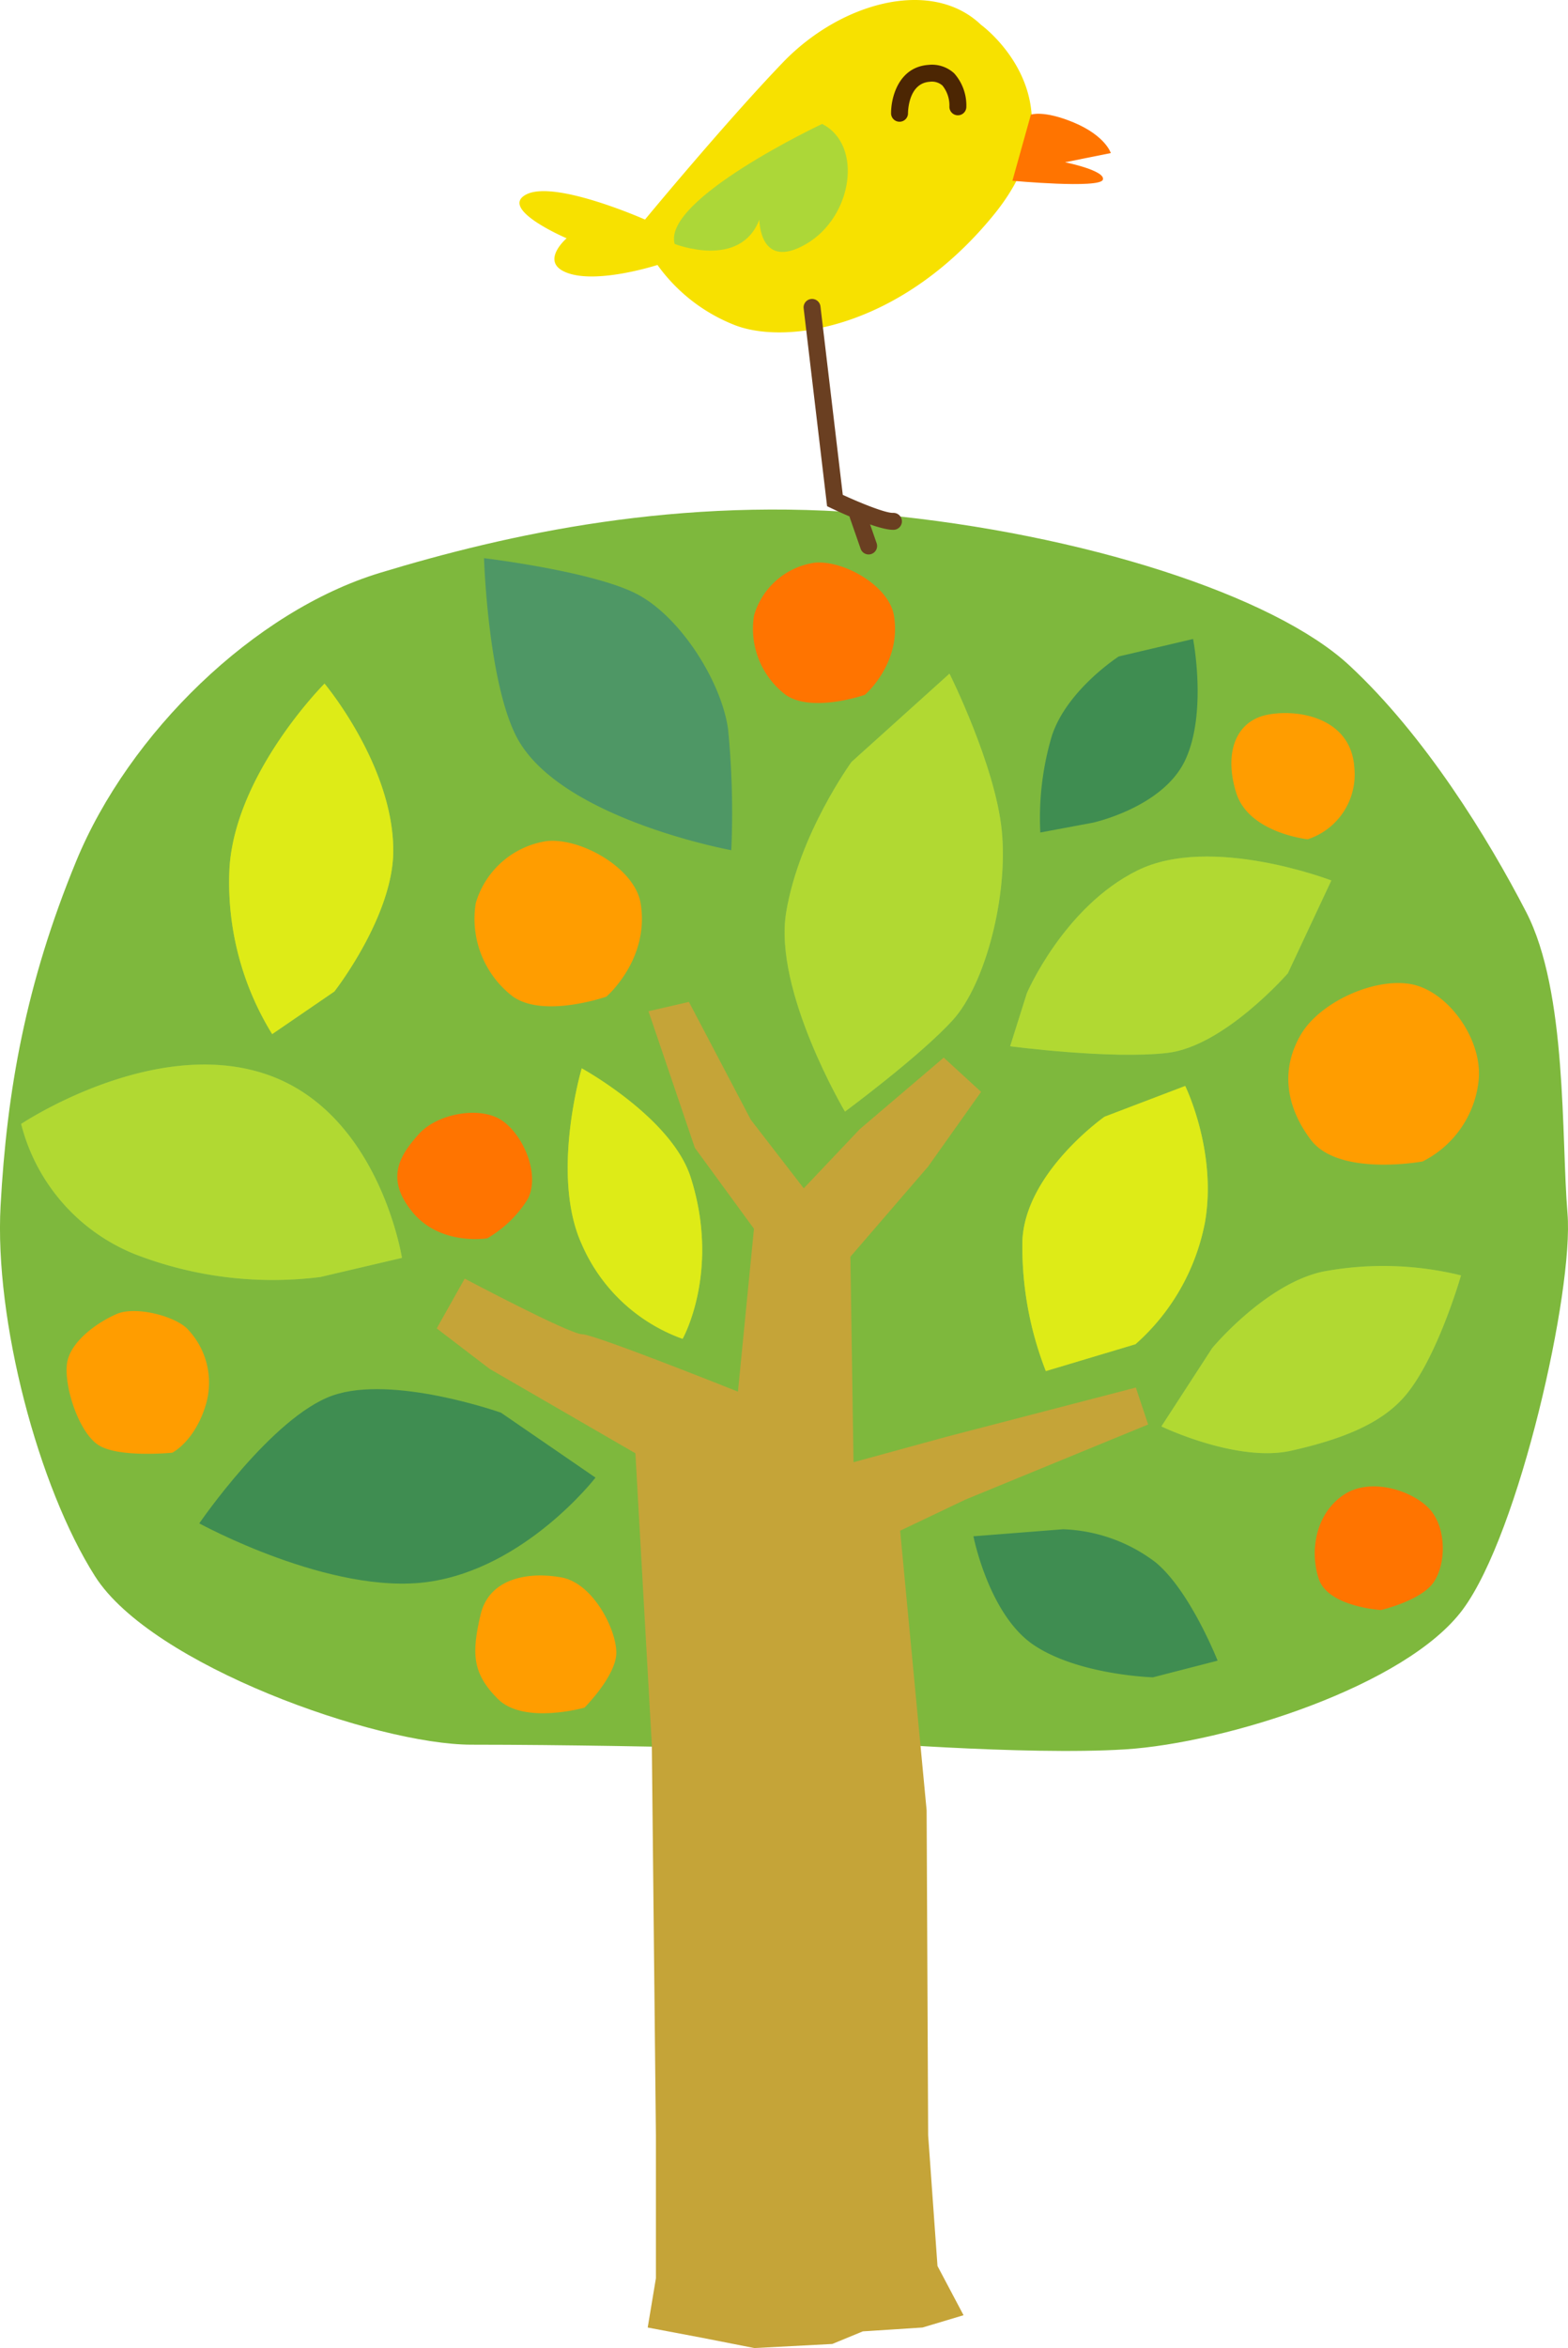 <svg id="aside-ico02" xmlns="http://www.w3.org/2000/svg" xmlns:xlink="http://www.w3.org/1999/xlink" width="197.788" height="295.976" viewBox="0 0 197.788 295.976">
  <defs>
    <clipPath id="clip-path">
      <rect id="長方形_727" data-name="長方形 727" width="197.788" height="295.976" fill="none"/>
    </clipPath>
  </defs>
  <g id="グループ_253" data-name="グループ 253" clip-path="url(#clip-path)">
    <path id="パス_2581" data-name="パス 2581" d="M85.958,186.092s-14.575-.316-26.5-.316S19.145,175.8,11.99,164.551-.719,132.289.075,117.823,3.233,89.889,9.618,74.392C16.265,58.267,32.046,42.88,47.949,38.057s37.692-9.752,63.139-7.34,49.565,10.156,59.106,19,17.515,21.8,22.321,31.106c5.211,10.1,4.411,28.356,5.211,38s-6.059,40.28-13.215,49.921-29.864,16.819-42.586,17.622-35.293-1.076-35.293-1.076Z" transform="translate(-0.001 34.145)" fill="#7eb83d"/>
    <path id="パス_2582" data-name="パス 2582" d="M57.514,91.173s1.939,9.9,7.609,13.706,15.032,4.073,15.032,4.073l8.16-2.1s-3.469-8.815-7.831-12.4a20.407,20.407,0,0,0-11.659-4.163Z" transform="translate(65.275 102.478)" fill="#3f8d51"/>
    <path id="パス_2583" data-name="パス 2583" d="M61.49,62.121a36.364,36.364,0,0,1,1.462-12.2c1.911-5.8,8.437-9.992,8.437-9.992l9.37-2.2S82.572,47,79.771,52.988s-11.674,7.9-11.674,7.9Z" transform="translate(69.735 42.818)" fill="#3f8d51"/>
    <path id="パス_2584" data-name="パス 2584" d="M44.692,69.288s-7.848,2.746-11.772,0a12.333,12.333,0,0,1-4.708-11.774,11.035,11.035,0,0,1,9.029-7.844c4.313-.393,11.033,3.435,11.77,7.844,1.174,7.065-4.319,11.774-4.319,11.774" transform="translate(31.797 56.341)" fill="#ff9d00"/>
    <path id="パス_2585" data-name="パス 2585" d="M58.627,49.889s-6.663,2.329-10,0A10.475,10.475,0,0,1,44.637,39.9,9.369,9.369,0,0,1,52.3,33.235c3.664-.333,9.366,2.918,9.989,6.661,1,6-3.661,9.994-3.661,9.994" transform="translate(50.473 37.693)" fill="#ff7400"/>
    <path id="パス_2586" data-name="パス 2586" d="M17.269,95.26s-7,.7-9.445-1.048-4.2-7.346-3.845-10.145,3.845-5.248,6.294-6.3,7.694.35,9.095,2.1a9.753,9.753,0,0,1,2.1,9.445c-1.4,4.55-4.2,5.948-4.2,5.948" transform="translate(4.465 87.856)" fill="#ff9d00"/>
    <path id="パス_2587" data-name="パス 2587" d="M34.819,81.522s-5.884.988-9.415-3.284-1.571-7.227.786-9.853,7.844-3.614,10.591-1.642,4.705,6.9,3.138,9.851a14.606,14.606,0,0,1-5.1,4.927" transform="translate(26.642 74.568)" fill="#ff7400"/>
    <path id="パス_2588" data-name="パス 2588" d="M86.036,103.344s-6.672-.393-7.848-3.924-.391-8.239,3.141-10.6,9.022-.391,10.986,1.964,1.96,6.672.389,9.024-6.667,3.531-6.667,3.531" transform="translate(88.161 99.606)" fill="#ff7400"/>
    <path id="パス_2589" data-name="パス 2589" d="M93.06,80.528S82.469,82.488,78.94,77.78,75.4,68.365,77.759,64.441s9.027-7.062,13.734-6.279,9.178,6.958,8.632,12.165a12.925,12.925,0,0,1-7.065,10.2" transform="translate(86.39 65.874)" fill="#ff9d00"/>
    <path id="パス_2590" data-name="パス 2590" d="M82.379,58.01s-7.455-.784-9.024-5.884,0-9.024,3.924-9.81,10.591.393,10.986,6.67a8.581,8.581,0,0,1-5.886,9.024" transform="translate(82.572 47.783)" fill="#ff9d00"/>
    <path id="パス_2591" data-name="パス 2591" d="M53.972,94.981s-9.061-15.246-7.415-25.135S54.8,50.9,54.8,50.9L67.157,39.773s5.769,11.535,6.593,19.774-2.062,19.366-6.181,23.9-13.6,11.537-13.6,11.537" transform="translate(52.613 45.14)" fill="#8bc251"/>
    <path id="パス_2592" data-name="パス 2592" d="M53.972,94.981s-9.061-15.246-7.415-25.135S54.8,50.9,54.8,50.9L67.157,39.773s5.769,11.535,6.593,19.774-2.062,19.366-6.181,23.9-13.6,11.537-13.6,11.537" transform="translate(52.613 45.14)" fill="#b1d932"/>
    <path id="パス_2593" data-name="パス 2593" d="M49.283,87.223S46.424,68.893,32.129,64.068,1.249,70.34,1.249,70.34a24.082,24.082,0,0,0,14.3,16.4,48.082,48.082,0,0,0,23.444,2.895Z" transform="translate(1.418 71.335)" fill="#8bc251"/>
    <path id="パス_2594" data-name="パス 2594" d="M49.283,87.223S46.424,68.893,32.129,64.068,1.249,70.34,1.249,70.34a24.082,24.082,0,0,0,14.3,16.4,48.082,48.082,0,0,0,23.444,2.895Z" transform="translate(1.418 71.335)" fill="#b1d932"/>
    <path id="パス_2595" data-name="パス 2595" d="M59.789,69.765s-21.877-4-27.144-14.4C29.071,48.3,28.6,32.956,28.6,32.956s13.367,1.6,19.042,4.4,10.939,11.2,11.749,17.206a108.36,108.36,0,0,1,.4,15.2" transform="translate(32.454 37.403)" fill="#4e9765"/>
    <path id="パス_2596" data-name="パス 2596" d="M59.683,74.49s12.66,1.672,19.838.837S94.713,65.291,94.713,65.291l5.485-11.7s-15.192-5.852-24.475-1.255S61.792,67.8,61.792,67.8Z" transform="translate(67.737 57.394)" fill="#8bc251"/>
    <path id="パス_2597" data-name="パス 2597" d="M59.683,74.49s12.66,1.672,19.838.837S94.713,65.291,94.713,65.291l5.485-11.7s-15.192-5.852-24.475-1.255S61.792,67.8,61.792,67.8Z" transform="translate(67.737 57.394)" fill="#b1d932"/>
    <path id="パス_2598" data-name="パス 2598" d="M68.619,94.984s9.539,4.586,16.36,3.062S96.5,94.478,99.352,91.139c4.093-4.791,7.062-15.192,7.062-15.192a41.2,41.2,0,0,0-17.443-.474c-7.259,1.573-13.945,9.641-13.945,9.641Z" transform="translate(77.879 84.82)" fill="#8bc251"/>
    <path id="パス_2599" data-name="パス 2599" d="M68.619,94.984s9.539,4.586,16.36,3.062S96.5,94.478,99.352,91.139c4.093-4.791,7.062-15.192,7.062-15.192a41.2,41.2,0,0,0-17.443-.474c-7.259,1.573-13.945,9.641-13.945,9.641Z" transform="translate(77.879 84.82)" fill="#b1d932"/>
    <path id="パス_2600" data-name="パス 2600" d="M63.375,100.054a43.034,43.034,0,0,1-2.955-16.392c.329-8.636,10.367-15.671,10.367-15.671l10.167-3.873s4.035,8.215,2.5,17.141a27.36,27.36,0,0,1-8.772,15.408Z" transform="translate(68.547 72.772)" fill="#b1d932"/>
    <path id="パス_2601" data-name="パス 2601" d="M63.375,100.054a43.034,43.034,0,0,1-2.955-16.392c.329-8.636,10.367-15.671,10.367-15.671l10.167-3.873s4.035,8.215,2.5,17.141a27.36,27.36,0,0,1-8.772,15.408Z" transform="translate(68.547 72.772)" fill="#deeb17"/>
    <path id="パス_2602" data-name="パス 2602" d="M48.033,97.171A21.911,21.911,0,0,1,35.318,85.254c-3.99-8.74-.006-22.176-.006-22.176s11.343,6.213,13.741,13.741c3.781,11.866-1.018,20.352-1.018,20.352" transform="translate(38.069 71.59)" fill="#b1d932"/>
    <path id="パス_2603" data-name="パス 2603" d="M48.033,97.171A21.911,21.911,0,0,1,35.318,85.254c-3.99-8.74-.006-22.176-.006-22.176s11.343,6.213,13.741,13.741c3.781,11.866-1.018,20.352-1.018,20.352" transform="translate(38.069 71.59)" fill="#deeb17"/>
    <path id="パス_2604" data-name="パス 2604" d="M41.863,109.676s-7.66,2.184-10.942-1.1S27.642,102.748,28.736,98s6.2-5.47,10.209-4.74,6.928,6.565,6.928,9.483-4.009,6.928-4.009,6.928" transform="translate(31.871 105.574)" fill="#ff9d00"/>
    <path id="パス_2605" data-name="パス 2605" d="M61.755,93.171s-8.8,11.4-21.08,13.141-28.9-7.374-28.9-7.374,9.2-13.418,16.791-16.106,21.268,2.156,21.268,2.156Z" transform="translate(13.361 93.086)" fill="#3f8d51"/>
    <path id="パス_2606" data-name="パス 2606" d="M18.976,84.539A36.383,36.383,0,0,1,13.6,63.482C14.433,51.51,25.58,40.363,25.58,40.363s8.67,10.322,8.67,21.055c0,8.258-7.432,17.754-7.432,17.754Z" transform="translate(15.356 45.81)" fill="#b1d932"/>
    <path id="パス_2607" data-name="パス 2607" d="M18.976,84.539A36.383,36.383,0,0,1,13.6,63.482C14.433,51.51,25.58,40.363,25.58,40.363s8.67,10.322,8.67,21.055c0,8.258-7.432,17.754-7.432,17.754Z" transform="translate(15.356 45.81)" fill="#deeb17"/>
    <path id="パス_2608" data-name="パス 2608" d="M59.151,227.521l-6.734-1.27,1.035-6.208v-18.1l-.517-49.155-2.071-36.736L32.473,105.411l-6.67-5.1,3.529-6.275s13.237,7.009,14.808,7.009S63.8,108.284,63.8,108.284l2.02-20.532-7.455-10.2-5.85-17.223,5.1-1.174,7.816,14.866L72.1,82.654,79.16,75.2l10.6-9.024,4.708,4.317L87.793,79.9l-9.81,11.379.393,25.9,11.806-3.23,23.807-6.183,1.552,4.656L92.5,121.886l-8.241,3.926L87.6,161.06l.192,40.957,1.178,16.478,3.286,6.206-5.175,1.55-7.528.485L75.7,228.324l-9.829.515Z" transform="translate(29.285 67.138)" fill="#c5a438"/>
    <path id="パス_2609" data-name="パス 2609" d="M88.915,3.13s13.294,9.607,1.605,23.946S64.287,43.544,57.775,40.95A21.759,21.759,0,0,1,48.1,33.4s-7.287,2.355-11.194,1.061-.267-4.424-.267-4.424-8.7-3.713-5.056-5.542,14.942,3.181,14.942,3.181S56.656,15.423,63.932,7.859,82.656-2.85,88.915,3.13" transform="translate(34.835 0)" fill="#f7e100"/>
    <path id="パス_2610" data-name="パス 2610" d="M58.509,7.318s-20.188,9.492-18.6,15.126c0,0,8.264,3.262,10.685-3.076,0,0-.03,6.5,5.871,3.1S63.71,9.944,58.509,7.318" transform="translate(45.194 8.306)" fill="#acd738"/>
    <path id="パス_2611" data-name="パス 2611" d="M62.148,6.829s1.582-.6,5.382.98c4.031,1.678,4.7,3.862,4.7,3.862L66.461,12.83s5.152,1.05,4.765,2.2-11.409.132-11.409.132Z" transform="translate(67.889 7.623)" fill="#ff7400"/>
    <path id="パス_2612" data-name="パス 2612" d="M48.42,17.658a1.063,1.063,0,0,0-.933,1.185l2.955,24.932.532.254c.98.468,5.967,2.795,7.882,2.722a1.067,1.067,0,0,0-.083-2.133c-.95.036-4.105-1.236-6.351-2.274-.132-1.14-2.816-23.753-2.816-23.753a1.066,1.066,0,0,0-1.185-.933" transform="translate(53.886 20.032)" fill="#6a3f21"/>
    <path id="パス_2613" data-name="パス 2613" d="M57.366,3.838c-3.779.267-4.74,4.133-4.718,6.14a1.068,1.068,0,0,0,2.135-.019c0-.154.015-3.8,2.733-3.992a2.009,2.009,0,0,1,1.614.478,4,4,0,0,1,.877,2.647,1.068,1.068,0,0,0,2.135.066A6.093,6.093,0,0,0,60.616,4.91a4.128,4.128,0,0,0-3.249-1.072" transform="translate(59.752 4.341)" fill="#4c2603"/>
    <path id="パス_2614" data-name="パス 2614" d="M50.909,29.983a1.072,1.072,0,0,0-.66,1.36l1.345,3.86a1.068,1.068,0,1,0,2.018-.7l-1.343-3.86a1.07,1.07,0,0,0-1.36-.66" transform="translate(56.964 33.963)" fill="#6a3f21"/>
  </g>
</svg>
